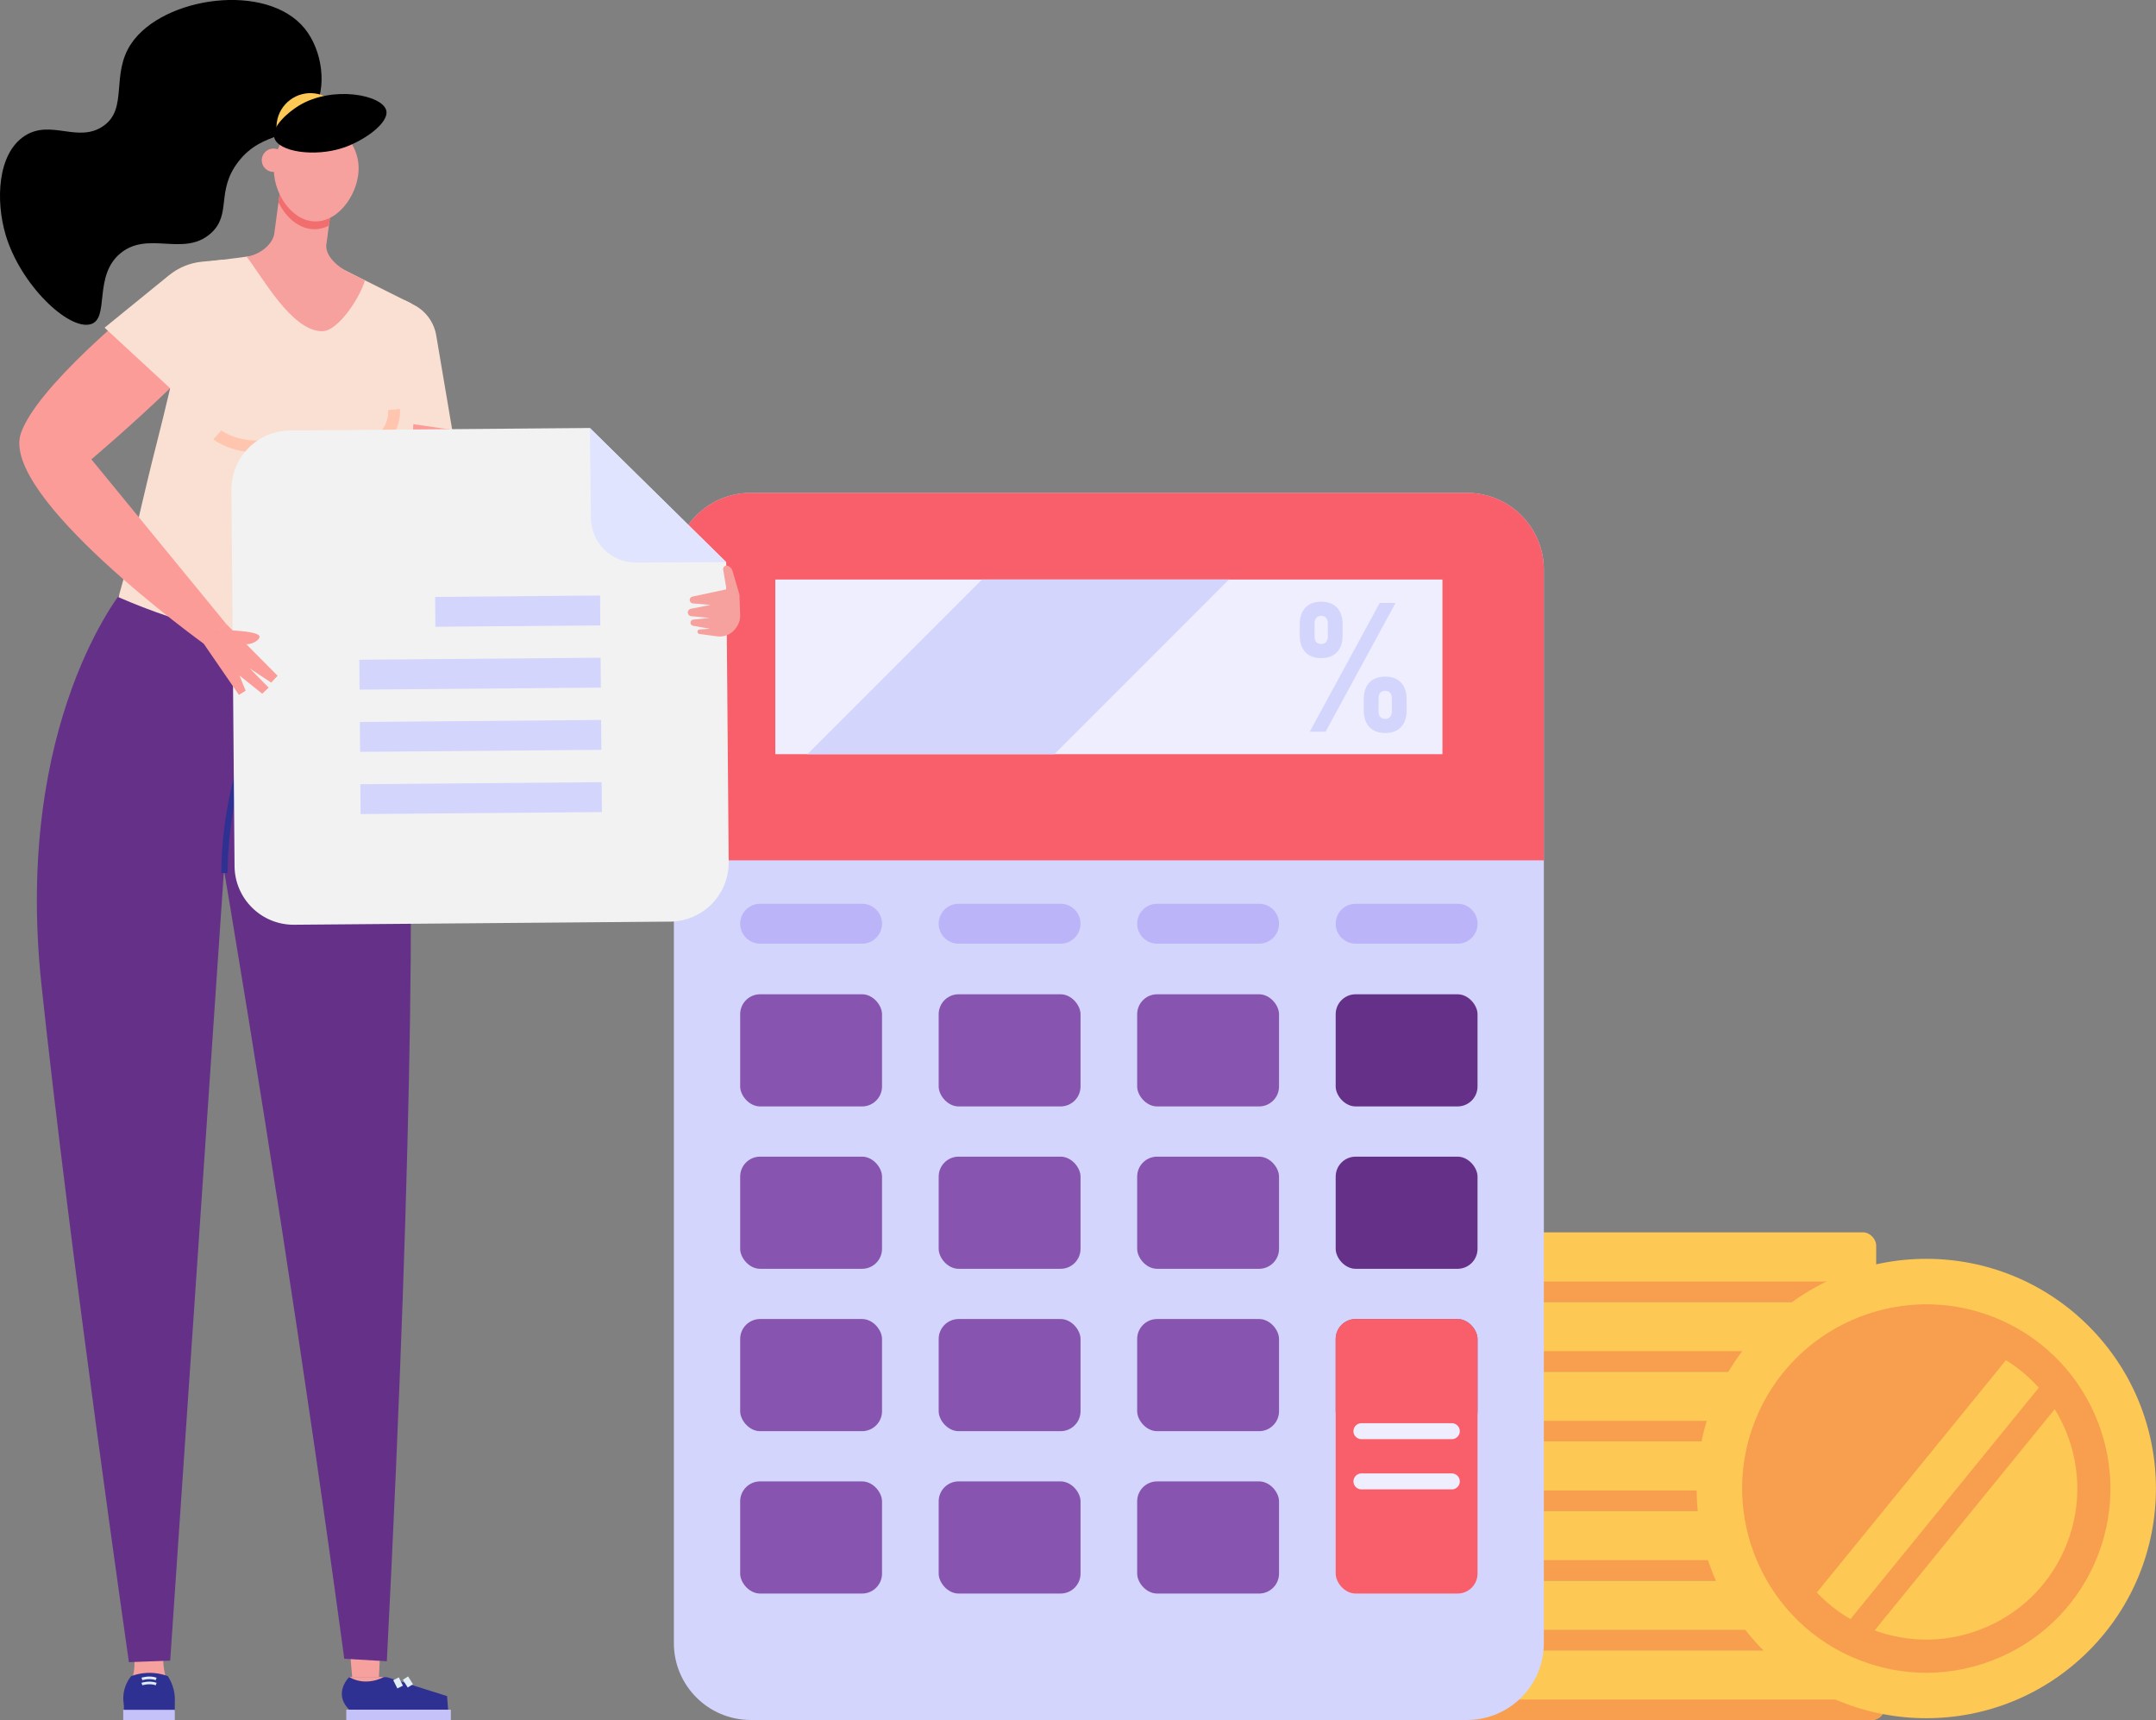 <?xml version="1.0" encoding="UTF-8"?><svg id="Layer_2" xmlns="http://www.w3.org/2000/svg" viewBox="0 0 1090.1 869.62"><rect x="0" y="0" width="1090.1" height="869.62" fill="#808080" stroke="none"/><g id="_ÎÓÈ_1"><rect x="706.49" y="834.24" width="246.51" height="35.22" rx="6.58" ry="6.58" style="fill:#fdc854;"/><path d="m706.49,862.72c0,3.72,3.01,6.73,6.73,6.73h233.04c3.72,0,6.73-3.01,6.73-6.73v-3.63h-246.51v3.63Z" style="fill:#f89f4f;"/><rect x="706.49" y="799.02" width="246.51" height="35.22" rx="6.58" ry="6.58" style="fill:#fdc854;"/><path d="m706.49,827.51c0,3.72,3.01,6.73,6.73,6.73h233.04c3.72,0,6.73-3.01,6.73-6.73v-3.63h-246.51v3.63Z" style="fill:#f89f4f;"/><rect x="706.49" y="763.81" width="246.51" height="35.22" rx="6.58" ry="6.58" style="fill:#fdc854;"/><path d="m706.49,792.29c0,3.72,3.01,6.73,6.73,6.73h233.04c3.72,0,6.73-3.01,6.73-6.73v-3.63h-246.51v3.63Z" style="fill:#f89f4f;"/><rect x="692.99" y="728.59" width="246.51" height="35.22" rx="6.58" ry="6.58" style="fill:#fdc854;"/><path d="m692.99,757.08c0,3.72,3.01,6.73,6.73,6.73h233.04c3.72,0,6.73-3.01,6.73-6.73v-3.63h-246.51v3.63Z" style="fill:#f89f4f;"/><rect x="706.49" y="693.38" width="246.51" height="35.22" rx="6.58" ry="6.58" style="fill:#fdc854;"/><path d="m706.49,721.86c0,3.72,3.01,6.73,6.73,6.73h233.04c3.72,0,6.73-3.01,6.73-6.73v-3.63h-246.51v3.63Z" style="fill:#f89f4f;"/><rect x="697.25" y="658.16" width="246.51" height="35.22" rx="6.58" ry="6.58" style="fill:#fdc854;"/><path d="m697.25,686.65c0,3.72,3.01,6.73,6.73,6.73h233.04c3.72,0,6.73-3.01,6.73-6.73v-3.63h-246.51v3.63Z" style="fill:#f89f4f;"/><rect x="702.11" y="622.96" width="246.51" height="35.22" rx="6.58" ry="6.58" transform="translate(1650.73 1281.14) rotate(180)" style="fill:#fdc854;"/><path d="m948.62,651.45c0,3.72-3.01,6.73-6.73,6.73h-233.04c-3.72,0-6.73-3.01-6.73-6.73v-3.63h246.51v3.63Z" style="fill:#f89f4f;"/><circle cx="973.96" cy="752.45" r="116.11" transform="translate(-246.8 909.08) rotate(-45)" style="fill:#fdc854;"/><circle cx="973.96" cy="752.45" r="92.89" transform="translate(-246.8 909.08) rotate(-45)" style="fill:#f89f4f;"/><polygon points="1085.38 749.13 1049.99 698.71 934.74 840.25 997.91 856.56 1085.38 749.13" style="fill:#fdc854;"/><rect x="964.45" y="661.21" width="21.67" height="182.53" transform="translate(694.13 -446.84) rotate(39.15)" style="fill:#fdc854;"/><path d="m973.99,845.6c-11.36,0-22.73-2.1-33.64-6.33-47.87-18.53-71.75-72.56-53.22-120.43,18.53-47.87,72.56-71.75,120.43-53.22,47.87,18.53,71.75,72.56,53.22,120.43-8.98,23.19-26.45,41.5-49.19,51.55-12.05,5.32-24.81,7.99-37.6,7.99Zm.06-169.5c-30.62,0-59.58,18.56-71.28,48.79-15.2,39.26,4.38,83.56,43.64,98.75,19.02,7.36,39.76,6.88,58.42-1.37,18.65-8.24,32.98-23.25,40.34-42.27h0c15.2-39.26-4.38-83.56-43.64-98.75-9.03-3.5-18.33-5.15-27.47-5.15Z" style="fill:#f89f4f;"/><path d="m379.56,249.14h362.19c21.44,0,38.84,17.4,38.84,38.84v542.63c0,21.44-17.4,38.84-38.84,38.84h-362.19c-21.44,0-38.84-17.4-38.84-38.84V287.98c0-21.44,17.4-38.84,38.84-38.84Z" style="fill:#d3d5fc;"/><path d="m741.75,249.14h-362.19c-21.45,0-38.84,17.39-38.84,38.84v146.93h439.87v-146.93c0-21.45-17.39-38.84-38.84-38.84Z" style="fill:#f95f6a;"/><rect x="392.01" y="292.95" width="337.3" height="88.28" style="fill:#efeefe;"/><polygon points="408.27 381.23 533.11 381.23 621.38 292.95 496.54 292.95 408.27 381.23" style="fill:#d3d5fc;"/><rect x="374.24" y="502.61" width="71.72" height="56.69" rx="10.09" ry="10.09" style="fill:#8754af;"/><path d="m435.87,477.03h-51.54c-5.57,0-10.09-4.52-10.09-10.09h0c0-5.57,4.52-10.09,10.09-10.09h51.54c5.57,0,10.09,4.52,10.09,10.09h0c0,5.57-4.52,10.09-10.09,10.09Z" style="fill:#bbb4f8;"/><path d="m536.24,477.03h-51.54c-5.57,0-10.09-4.52-10.09-10.09h0c0-5.57,4.52-10.09,10.09-10.09h51.54c5.57,0,10.09,4.52,10.09,10.09h0c0,5.57-4.52,10.09-10.09,10.09Z" style="fill:#bbb4f8;"/><path d="m636.61,477.03h-51.54c-5.57,0-10.09-4.52-10.09-10.09h0c0-5.57,4.52-10.09,10.09-10.09h51.54c5.57,0,10.09,4.52,10.09,10.09h0c0,5.57-4.52,10.09-10.09,10.09Z" style="fill:#bbb4f8;"/><path d="m736.98,477.03h-51.54c-5.57,0-10.09-4.52-10.09-10.09h0c0-5.57,4.52-10.09,10.09-10.09h51.54c5.57,0,10.09,4.52,10.09,10.09h0c0,5.57-4.52,10.09-10.09,10.09Z" style="fill:#bbb4f8;"/><rect x="374.24" y="584.69" width="71.72" height="56.69" rx="10.09" ry="10.09" style="fill:#8754af;"/><rect x="374.24" y="666.77" width="71.72" height="56.69" rx="10.09" ry="10.09" style="fill:#8754af;"/><rect x="374.24" y="748.85" width="71.72" height="56.69" rx="10.09" ry="10.09" style="fill:#8754af;"/><rect x="474.61" y="502.61" width="71.72" height="56.69" rx="10.09" ry="10.09" style="fill:#8754af;"/><rect x="474.61" y="584.69" width="71.72" height="56.69" rx="10.09" ry="10.09" style="fill:#8754af;"/><rect x="474.61" y="666.77" width="71.72" height="56.69" rx="10.09" ry="10.09" style="fill:#8754af;"/><rect x="474.61" y="748.85" width="71.72" height="56.69" rx="10.09" ry="10.09" style="fill:#8754af;"/><rect x="574.97" y="502.61" width="71.72" height="56.69" rx="10.09" ry="10.09" style="fill:#8754af;"/><rect x="574.97" y="584.69" width="71.72" height="56.69" rx="10.09" ry="10.09" style="fill:#8754af;"/><rect x="574.97" y="666.77" width="71.72" height="56.69" rx="10.09" ry="10.09" style="fill:#8754af;"/><rect x="574.97" y="748.85" width="71.72" height="56.69" rx="10.09" ry="10.09" style="fill:#8754af;"/><rect x="675.34" y="502.61" width="71.72" height="56.69" rx="10.09" ry="10.09" style="fill:#653087;"/><rect x="675.34" y="584.69" width="71.72" height="56.69" rx="10.09" ry="10.09" style="fill:#653087;"/><rect x="675.34" y="666.77" width="71.72" height="56.69" rx="10.09" ry="10.09" style="fill:#8754af;"/><rect x="675.34" y="666.77" width="71.72" height="138.77" rx="10.09" ry="10.09" style="fill:#f95f6a;"/><line x1="688.35" y1="723.46" x2="734.06" y2="723.46" style="fill:none; stroke:#efeefe; stroke-linecap:round; stroke-miterlimit:10; stroke-width:8.06px;"/><line x1="688.35" y1="748.85" x2="734.06" y2="748.85" style="fill:none; stroke:#efeefe; stroke-linecap:round; stroke-miterlimit:10; stroke-width:8.06px;"/><path d="m660,329.65c-1.88-2.01-2.82-4.83-2.82-8.44v-5.59c0-3.61.94-6.42,2.82-8.44s4.55-3.02,8.01-3.02,6.13,1.01,8.01,3.02c1.88,2.01,2.82,4.86,2.82,8.53v5.5c0,3.64-.95,6.46-2.84,8.46-1.9,2-4.56,3-7.99,3s-6.13-1.01-8.01-3.02Zm37.59-24.86h8.01l-35.36,65.08h-8.01l35.36-65.08Zm-27.12,19.76c.6-.67.9-1.63.9-2.89v-6.58c0-1.19-.3-2.12-.9-2.77-.6-.66-1.42-.98-2.46-.98s-1.9.33-2.48.98c-.58.66-.87,1.6-.87,2.82v6.53c0,1.28.29,2.25.87,2.91.58.66,1.41.98,2.48.98s1.86-.34,2.46-1.01Zm21.89,42.97c-1.88-2.01-2.82-4.83-2.82-8.44v-5.59c0-3.61.94-6.42,2.82-8.44,1.88-2.01,4.55-3.02,8.01-3.02s6.13,1.01,8.01,3.02,2.82,4.86,2.82,8.53v5.5c0,3.64-.95,6.46-2.84,8.46-1.9,2-4.56,3-7.99,3s-6.13-1.01-8.01-3.02Zm10.47-5.1c.6-.67.9-1.63.9-2.89v-6.58c0-1.19-.3-2.12-.9-2.77-.6-.66-1.42-.98-2.46-.98s-1.9.33-2.48.98c-.58.66-.87,1.6-.87,2.82v6.53c0,1.28.29,2.25.87,2.91.58.66,1.41.98,2.48.98s1.86-.34,2.46-1.01Z" style="fill:#d3d5fc;"/><rect x="176.48" y="847.76" width="19.37" height="4.71" transform="translate(372.33 1700.23) rotate(180)" style="fill:#f6a19e;"/><path d="m176.56,847.76s-8.4,8.09,0,16.49h50l-.52-6.87-30.51-9.62h-1.53s-8.67,5.07-17.44,0Z" style="fill:#2e3192;"/><rect x="175.08" y="864.25" width="52.88" height="5.37" style="fill:#c5c2f9;"/><path d="m205,848.28c.83,1.31,1.65,2.62,2.48,3.93" style="fill:none; stroke:#e1eef7; stroke-miterlimit:10; stroke-width:3.15px;"/><path d="m200.23,848.63c.7,1.39,1.4,2.79,2.09,4.18" style="fill:none; stroke:#e1eef7; stroke-miterlimit:10; stroke-width:3.15px;"/><polygon points="177.23 838.18 178.07 847.76 191.6 847.76 192.02 838.94 177.23 838.18" style="fill:#f6a19e;"/><path d="m67.98,838.5s.38,6.01-1.2,10.19c-1.57,4.18,11.12,4.92,11.3,4.8.18-.12,5.99-4.8,5.99-4.8,0,0-1.75-5.26-1.5-10.95" style="fill:#f6a19e;"/><path d="m88.32,857.08c-.46-4.68-2.35-8.07-3.47-9.79-1.78-.66-4.12-1.31-6.91-1.56-5.1-.45-9.23.68-11.66,1.56-1.08,1.37-3.6,4.95-3.92,10.12-.2,3.27.56,5.89,1.15,7.44h24.15c.48-1.76.98-4.48.66-7.77Z" style="fill:#2e3192;"/><path d="m72.68,852.46h5.64c5.54,0,10.05,4.5,10.05,10.05v2.21h-25.73v-2.21c0-5.54,4.5-10.05,10.05-10.05Z" style="fill:#2e3192;"/><rect x="62.31" y="864.32" width="26.06" height="5.3" style="fill:#c5c2f9;"/><path d="m71.76,848.7s3.71-1.24,7.2,0" style="fill:none; stroke:#e1eef7; stroke-miterlimit:10; stroke-width:1.32px;"/><path d="m71.76,851.28s3.71-1.24,7.2,0" style="fill:none; stroke:#e1eef7; stroke-miterlimit:10; stroke-width:1.32px;"/><path d="m173.28,282.4s18.08,32.12,19.14,35.57c4.77,15.41,10.76,42.84,11.87,48.89,5.81,31.83,5.22,200.9-8.7,472.9l-21.52-1.25c-19.78-146.18-42.22-289.31-66.39-431.99,1.76-42.01,3.53-84.02,5.3-126.04l60.3,1.9Z" style="fill:#653087;"/><path d="m62.52,297.82S6.73,364.38,20.97,497.89c14.53,136.18,44.21,342.33,44.21,342.33l20.87-.77,29.02-426.48s18.81-36.91,19.97-112l-72.51-3.14Z" style="fill:#653087;"/><path d="m113.46,441.33c.09-8.95.79-19.31,2.68-30.7,1.53-9.18,3.56-17.45,5.73-24.68" style="fill:none; stroke:#2e3192; stroke-miterlimit:10; stroke-width:3.16px;"/><path d="m360.51,298.57s-54.74-19.66-117.47-35.89c0,0-36.15-109.16-51.03-110.4s-34.3-.25-34.3-.25c0,0,40.86,116.96,62.59,131.6,21.74,14.64,137.22,27.72,137.22,27.72l2.98-12.78Z" style="fill:#fb9c98;"/><path d="m2.8,118.54c-5-16.97-4.18-40.78,9.62-49.81,13.27-8.67,27.05,3.83,39.83-5.04,12.75-8.84,3.56-26.08,14.14-41.7,16.12-23.79,68.58-31.24,87.74-7.48,8.77,10.88,11.68,29.68,4.16,42.09-8.83,14.57-25.1,8.77-37.75,25.1-11.64,15.03-3.1,26.73-14.11,36.38-13.66,11.98-31.68-1.75-45.74,10.13-13.65,11.52-5.07,32.92-14.87,35.69-11.18,3.16-35.55-19.96-43.03-45.36Z"/><path d="m173.97,66.72c1.36-9.39-5.15-18.1-14.54-19.46-9.39-1.36-18.1,5.15-19.46,14.54s5.15,18.1,14.54,19.46c9.39,1.36,18.1-5.15,19.46-14.54Z" style="fill:#fdc854;"/><path d="m194.58,327.88c-1.6-45.23,13.93-75.95,14.78-122.28.34-18.36-.18-35.77-1.3-52.14-18.29-9.13-36.57-18.26-54.86-27.39l-49.33,6.35c-9.69,24.85-16.15,58.57-24.31,90.34-7.83,30.47-12.78,55.35-19.65,79.12,15.56,6.79,34.9,13.73,57.6,18.75,30.04,6.65,56.55,7.86,77.06,7.25Z" style="fill:#f9e0d2;"/><path d="m138.64,118.43l3.59-26.74,26.7,2.55-3.98,29.87c-.19,5.48,5.77,10.71,10.68,13.16l8.87,4.43c-2.17,8.11-13.32,25.68-21.56,25.73-15.62.1-30.82-28.47-38.29-37.69h0c5.92-.76,12.77-5.47,13.99-11.31Z" style="fill:#f6a19e;"/><path d="m140.81,102.27l1.67-11.88,26.64,5.19-2.88,18.53c-2.41,1.19-5.01,1.84-7.74,1.75-7.58-.24-14.12-6.16-17.69-13.59Z" style="fill:#f26d6d;"/><path d="m173.52,67.01c.85.83,7.32,7.29,7.79,16.91.62,12.78-9.47,28.4-22.24,27.99-12.21-.39-21.43-15.29-20.56-28.06.77-11.32,9.63-23.34,20.15-23.78,7.39-.3,13.1,5.23,14.86,6.94Z" style="fill:#f6a19e;"/><circle cx="138.25" cy="81" r="5.91" transform="translate(-17.18 42.09) rotate(-16.31)" style="fill:#f6a19e;"/><path d="m195.3,55.83c1.54,6.29-11.33,15.49-22.21,19.01-14.11,4.56-32.33,1.96-34.39-5.15-1.61-5.56,6.91-12.91,12.37-16.26,16.87-10.34,42.28-5.55,44.23,2.41Z"/><path d="m204.46,151.66l4.78,2.44c6,3.06,10.19,8.78,11.32,15.42l8.08,47.75-31.22-4.52,7.04-61.09Z" style="fill:#f9e0d2;"/><path d="m109.9,219.83c1.09.99,15.19,10.46,34.52,3.02" style="fill:none; stroke:#ffc5ae; stroke-miterlimit:10; stroke-width:5.99px;"/><path d="m199.23,207.02s1.87,18.45-20.46,18.66" style="fill:none; stroke:#ffc5ae; stroke-miterlimit:10; stroke-width:5.99px;"/><path d="m123.38,146.48c-5.06-13.51-21.86-18.14-33.18-9.19-25.25,19.94-71.38,58.68-79.57,81.52-11.38,31.75,92.37,106.57,92.37,106.57l11.41-9.94-68.21-83.25s82.93-69.91,77.36-85.25c-.06-.15-.11-.31-.17-.46Z" style="fill:#fb9c98;"/><path d="m113.09,131.23l-10.88,1.05c-6.15.59-11.98,2.98-16.77,6.88l-32.57,26.49,36.79,33.98,38.8-30.28-.38-25.41-14.98-12.71Z" style="fill:#f9e0d2;"/><path d="m338.82,465.88l-190.11,1.58c-16.5.14-29.98-13.13-30.12-29.62l-1.58-190.11c-.14-16.5,13.13-29.98,29.62-30.12l151.64-1.26,68.91,67.82,1.26,151.6c.14,16.5-13.13,29.98-29.62,30.12Z" style="fill:#f2f2f2;"/><path d="m298.23,216.35l.55,45.61c.15,12.46,10.33,22.47,22.79,22.41l45.61-.2-68.95-67.82Z" style="fill:#e1e4ff;"/><rect x="220.04" y="301.4" width="83.41" height="15.1" transform="translate(-2.56 2.19) rotate(-.48)" style="fill:#d3d5fc;"/><rect x="181.72" y="333.01" width="121.99" height="15.1" transform="translate(-2.82 2.03) rotate(-.48)" style="fill:#d3d5fc;"/><rect x="181.98" y="364.47" width="121.99" height="15.1" transform="translate(-3.08 2.03) rotate(-.48)" style="fill:#d3d5fc;"/><rect x="182.25" y="395.92" width="121.99" height="15.1" transform="translate(-3.35 2.04) rotate(-.48)" style="fill:#d3d5fc;"/><path d="m117.01,318.65c11.41.62,14.07,1.97,14.22,3.15.2,1.63-4.16,4.76-8.56,3.6-3.08-.81-5.36-3.52-5.66-6.75Z" style="fill:#fb9c98;"/><polygon points="102.72 324.98 120.8 351.27 124.21 349.16 121.09 341.5 132.59 350.65 135.84 347.6 126.29 337.89 137.12 345.06 140.36 341.59 114.4 315.43 102.72 324.98" style="fill:#fb9c98;"/><path d="m370.34,288.52l3.53,12.01-6.47-2.28-1.75-10.28c-.22-1.29,1.01-2.36,2.26-1.96h0c1.18.38,2.09,1.32,2.44,2.51Z" style="fill:#f6a19e;"/><path d="m371.86,317.76l.48-.65c1.3-1.78,1.97-3.94,1.89-6.15l-.37-10.43-6.06-2.73-17.7,3.78c-.76.16-1.33.82-1.38,1.6h0c-.06.95.65,1.77,1.6,1.85l8.95.76-10.01,1.96c-.91.18-1.55.99-1.52,1.92h0c.03.95.76,1.72,1.71,1.81l9.35.88-8.27.85c-.84.09-1.47.83-1.41,1.68h0c.05.72.58,1.31,1.29,1.44l8.58,1.52-5.28.34c-.62.04-1.1.57-1.07,1.19h0c.02.56.44,1.02,1,1.1l9.03,1.2c3.55.47,7.08-1.03,9.2-3.92Z" style="fill:#f6a19e;"/></g></svg>